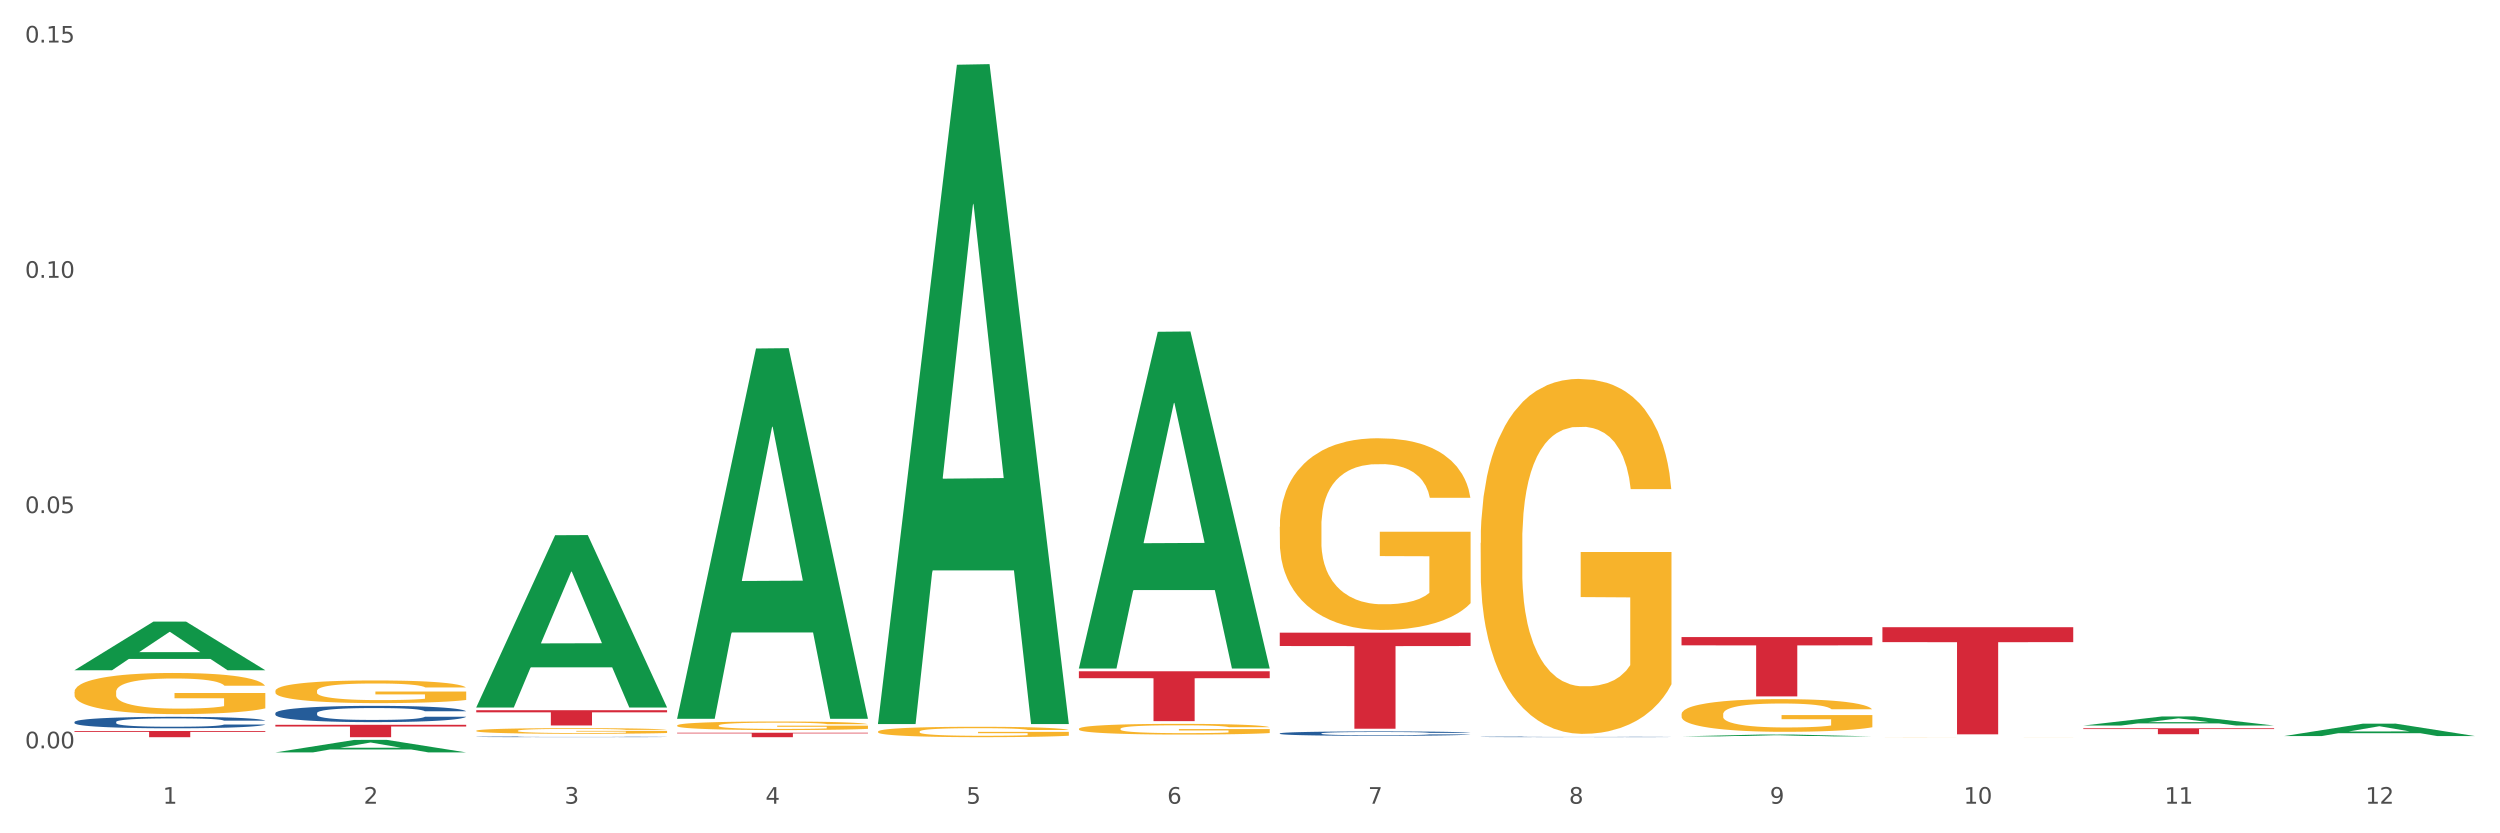 <?xml version="1.0" encoding="utf-8" standalone="no"?>
<!DOCTYPE svg PUBLIC "-//W3C//DTD SVG 1.1//EN"
  "http://www.w3.org/Graphics/SVG/1.1/DTD/svg11.dtd">
<svg xmlns:xlink="http://www.w3.org/1999/xlink" width="1080pt" height="360pt" viewBox="0 0 1080 360" xmlns="http://www.w3.org/2000/svg" version="1.1">
 <rect x="0" y="0" width="1080" height="360" fill="#333333" stroke="none"/>
 <defs>
  <style type="text/css">*{stroke-linejoin: round; stroke-linecap: butt}</style>
 </defs>
 <g id="figure_1">
  <g id="patch_1">
   <path d="M 0 360 
L 1080 360 
L 1080 0 
L 0 0 
z
" style="fill: #ffffff; stroke: #ffffff; stroke-linejoin: miter"/>
  </g>
  <g id="axes_1">
   <g id="matplotlib.axis_1">
    <g id="xtick_1">
     <g id="text_1">
      <!-- 1 -->
      <g style="fill: #4d4d4d" transform="translate(70.342 347.204) scale(0.096 -0.096)">
       <defs>
        <path id="DejaVuSans-31" d="M 794 531 
L 1825 531 
L 1825 4091 
L 703 3866 
L 703 4441 
L 1819 4666 
L 2450 4666 
L 2450 531 
L 3481 531 
L 3481 0 
L 794 0 
L 794 531 
z
" transform="scale(0.016)"/>
       </defs>
       <use xlink:href="#DejaVuSans-31"/>
      </g>
     </g>
    </g>
    <g id="xtick_2">
     <g id="text_2">
      <!-- 2 -->
      <g style="fill: #4d4d4d" transform="translate(157.122 347.204) scale(0.096 -0.096)">
       <defs>
        <path id="DejaVuSans-32" d="M 1228 531 
L 3431 531 
L 3431 0 
L 469 0 
L 469 531 
Q 828 903 1448 1529 
Q 2069 2156 2228 2338 
Q 2531 2678 2651 2914 
Q 2772 3150 2772 3378 
Q 2772 3750 2511 3984 
Q 2250 4219 1831 4219 
Q 1534 4219 1204 4116 
Q 875 4013 500 3803 
L 500 4441 
Q 881 4594 1212 4672 
Q 1544 4750 1819 4750 
Q 2544 4750 2975 4387 
Q 3406 4025 3406 3419 
Q 3406 3131 3298 2873 
Q 3191 2616 2906 2266 
Q 2828 2175 2409 1742 
Q 1991 1309 1228 531 
z
" transform="scale(0.016)"/>
       </defs>
       <use xlink:href="#DejaVuSans-32"/>
      </g>
     </g>
    </g>
    <g id="xtick_3">
     <g id="text_3">
      <!-- 3 -->
      <g style="fill: #4d4d4d" transform="translate(243.902 347.204) scale(0.096 -0.096)">
       <defs>
        <path id="DejaVuSans-33" d="M 2597 2516 
Q 3050 2419 3304 2112 
Q 3559 1806 3559 1356 
Q 3559 666 3084 287 
Q 2609 -91 1734 -91 
Q 1441 -91 1130 -33 
Q 819 25 488 141 
L 488 750 
Q 750 597 1062 519 
Q 1375 441 1716 441 
Q 2309 441 2620 675 
Q 2931 909 2931 1356 
Q 2931 1769 2642 2001 
Q 2353 2234 1838 2234 
L 1294 2234 
L 1294 2753 
L 1863 2753 
Q 2328 2753 2575 2939 
Q 2822 3125 2822 3475 
Q 2822 3834 2567 4026 
Q 2313 4219 1838 4219 
Q 1578 4219 1281 4162 
Q 984 4106 628 3988 
L 628 4550 
Q 988 4650 1302 4700 
Q 1616 4750 1894 4750 
Q 2613 4750 3031 4423 
Q 3450 4097 3450 3541 
Q 3450 3153 3228 2886 
Q 3006 2619 2597 2516 
z
" transform="scale(0.016)"/>
       </defs>
       <use xlink:href="#DejaVuSans-33"/>
      </g>
     </g>
    </g>
    <g id="xtick_4">
     <g id="text_4">
      <!-- 4 -->
      <g style="fill: #4d4d4d" transform="translate(330.683 347.204) scale(0.096 -0.096)">
       <defs>
        <path id="DejaVuSans-34" d="M 2419 4116 
L 825 1625 
L 2419 1625 
L 2419 4116 
z
M 2253 4666 
L 3047 4666 
L 3047 1625 
L 3713 1625 
L 3713 1100 
L 3047 1100 
L 3047 0 
L 2419 0 
L 2419 1100 
L 313 1100 
L 313 1709 
L 2253 4666 
z
" transform="scale(0.016)"/>
       </defs>
       <use xlink:href="#DejaVuSans-34"/>
      </g>
     </g>
    </g>
    <g id="xtick_5">
     <g id="text_5">
      <!-- 5 -->
      <g style="fill: #4d4d4d" transform="translate(417.463 347.204) scale(0.096 -0.096)">
       <defs>
        <path id="DejaVuSans-35" d="M 691 4666 
L 3169 4666 
L 3169 4134 
L 1269 4134 
L 1269 2991 
Q 1406 3038 1543 3061 
Q 1681 3084 1819 3084 
Q 2600 3084 3056 2656 
Q 3513 2228 3513 1497 
Q 3513 744 3044 326 
Q 2575 -91 1722 -91 
Q 1428 -91 1123 -41 
Q 819 9 494 109 
L 494 744 
Q 775 591 1075 516 
Q 1375 441 1709 441 
Q 2250 441 2565 725 
Q 2881 1009 2881 1497 
Q 2881 1984 2565 2268 
Q 2250 2553 1709 2553 
Q 1456 2553 1204 2497 
Q 953 2441 691 2322 
L 691 4666 
z
" transform="scale(0.016)"/>
       </defs>
       <use xlink:href="#DejaVuSans-35"/>
      </g>
     </g>
    </g>
    <g id="xtick_6">
     <g id="text_6">
      <!-- 6 -->
      <g style="fill: #4d4d4d" transform="translate(504.243 347.204) scale(0.096 -0.096)">
       <defs>
        <path id="DejaVuSans-36" d="M 2113 2584 
Q 1688 2584 1439 2293 
Q 1191 2003 1191 1497 
Q 1191 994 1439 701 
Q 1688 409 2113 409 
Q 2538 409 2786 701 
Q 3034 994 3034 1497 
Q 3034 2003 2786 2293 
Q 2538 2584 2113 2584 
z
M 3366 4563 
L 3366 3988 
Q 3128 4100 2886 4159 
Q 2644 4219 2406 4219 
Q 1781 4219 1451 3797 
Q 1122 3375 1075 2522 
Q 1259 2794 1537 2939 
Q 1816 3084 2150 3084 
Q 2853 3084 3261 2657 
Q 3669 2231 3669 1497 
Q 3669 778 3244 343 
Q 2819 -91 2113 -91 
Q 1303 -91 875 529 
Q 447 1150 447 2328 
Q 447 3434 972 4092 
Q 1497 4750 2381 4750 
Q 2619 4750 2861 4703 
Q 3103 4656 3366 4563 
z
" transform="scale(0.016)"/>
       </defs>
       <use xlink:href="#DejaVuSans-36"/>
      </g>
     </g>
    </g>
    <g id="xtick_7">
     <g id="text_7">
      <!-- 7 -->
      <g style="fill: #4d4d4d" transform="translate(591.024 347.204) scale(0.096 -0.096)">
       <defs>
        <path id="DejaVuSans-37" d="M 525 4666 
L 3525 4666 
L 3525 4397 
L 1831 0 
L 1172 0 
L 2766 4134 
L 525 4134 
L 525 4666 
z
" transform="scale(0.016)"/>
       </defs>
       <use xlink:href="#DejaVuSans-37"/>
      </g>
     </g>
    </g>
    <g id="xtick_8">
     <g id="text_8">
      <!-- 8 -->
      <g style="fill: #4d4d4d" transform="translate(677.804 347.204) scale(0.096 -0.096)">
       <defs>
        <path id="DejaVuSans-38" d="M 2034 2216 
Q 1584 2216 1326 1975 
Q 1069 1734 1069 1313 
Q 1069 891 1326 650 
Q 1584 409 2034 409 
Q 2484 409 2743 651 
Q 3003 894 3003 1313 
Q 3003 1734 2745 1975 
Q 2488 2216 2034 2216 
z
M 1403 2484 
Q 997 2584 770 2862 
Q 544 3141 544 3541 
Q 544 4100 942 4425 
Q 1341 4750 2034 4750 
Q 2731 4750 3128 4425 
Q 3525 4100 3525 3541 
Q 3525 3141 3298 2862 
Q 3072 2584 2669 2484 
Q 3125 2378 3379 2068 
Q 3634 1759 3634 1313 
Q 3634 634 3220 271 
Q 2806 -91 2034 -91 
Q 1263 -91 848 271 
Q 434 634 434 1313 
Q 434 1759 690 2068 
Q 947 2378 1403 2484 
z
M 1172 3481 
Q 1172 3119 1398 2916 
Q 1625 2713 2034 2713 
Q 2441 2713 2670 2916 
Q 2900 3119 2900 3481 
Q 2900 3844 2670 4047 
Q 2441 4250 2034 4250 
Q 1625 4250 1398 4047 
Q 1172 3844 1172 3481 
z
" transform="scale(0.016)"/>
       </defs>
       <use xlink:href="#DejaVuSans-38"/>
      </g>
     </g>
    </g>
    <g id="xtick_9">
     <g id="text_9">
      <!-- 9 -->
      <g style="fill: #4d4d4d" transform="translate(764.584 347.204) scale(0.096 -0.096)">
       <defs>
        <path id="DejaVuSans-39" d="M 703 97 
L 703 672 
Q 941 559 1184 500 
Q 1428 441 1663 441 
Q 2288 441 2617 861 
Q 2947 1281 2994 2138 
Q 2813 1869 2534 1725 
Q 2256 1581 1919 1581 
Q 1219 1581 811 2004 
Q 403 2428 403 3163 
Q 403 3881 828 4315 
Q 1253 4750 1959 4750 
Q 2769 4750 3195 4129 
Q 3622 3509 3622 2328 
Q 3622 1225 3098 567 
Q 2575 -91 1691 -91 
Q 1453 -91 1209 -44 
Q 966 3 703 97 
z
M 1959 2075 
Q 2384 2075 2632 2365 
Q 2881 2656 2881 3163 
Q 2881 3666 2632 3958 
Q 2384 4250 1959 4250 
Q 1534 4250 1286 3958 
Q 1038 3666 1038 3163 
Q 1038 2656 1286 2365 
Q 1534 2075 1959 2075 
z
" transform="scale(0.016)"/>
       </defs>
       <use xlink:href="#DejaVuSans-39"/>
      </g>
     </g>
    </g>
    <g id="xtick_10">
     <g id="text_10">
      <!-- 10 -->
      <g style="fill: #4d4d4d" transform="translate(848.311 347.204) scale(0.096 -0.096)">
       <defs>
        <path id="DejaVuSans-30" d="M 2034 4250 
Q 1547 4250 1301 3770 
Q 1056 3291 1056 2328 
Q 1056 1369 1301 889 
Q 1547 409 2034 409 
Q 2525 409 2770 889 
Q 3016 1369 3016 2328 
Q 3016 3291 2770 3770 
Q 2525 4250 2034 4250 
z
M 2034 4750 
Q 2819 4750 3233 4129 
Q 3647 3509 3647 2328 
Q 3647 1150 3233 529 
Q 2819 -91 2034 -91 
Q 1250 -91 836 529 
Q 422 1150 422 2328 
Q 422 3509 836 4129 
Q 1250 4750 2034 4750 
z
" transform="scale(0.016)"/>
       </defs>
       <use xlink:href="#DejaVuSans-31"/>
       <use xlink:href="#DejaVuSans-30" transform="translate(63.623 0)"/>
      </g>
     </g>
    </g>
    <g id="xtick_11">
     <g id="text_11">
      <!-- 11 -->
      <g style="fill: #4d4d4d" transform="translate(935.091 347.204) scale(0.096 -0.096)">
       <use xlink:href="#DejaVuSans-31"/>
       <use xlink:href="#DejaVuSans-31" transform="translate(63.623 0)"/>
      </g>
     </g>
    </g>
    <g id="xtick_12">
     <g id="text_12">
      <!-- 12 -->
      <g style="fill: #4d4d4d" transform="translate(1021.871 347.204) scale(0.096 -0.096)">
       <use xlink:href="#DejaVuSans-31"/>
       <use xlink:href="#DejaVuSans-32" transform="translate(63.623 0)"/>
      </g>
     </g>
    </g>
    <g id="xtick_13"/>
    <g id="xtick_14"/>
    <g id="xtick_15"/>
    <g id="xtick_16"/>
    <g id="xtick_17"/>
    <g id="xtick_18"/>
    <g id="xtick_19"/>
    <g id="xtick_20"/>
    <g id="xtick_21"/>
    <g id="xtick_22"/>
    <g id="xtick_23"/>
   </g>
   <g id="matplotlib.axis_2">
    <g id="ytick_1">
     <g id="text_13">
      <!-- 0.00 -->
      <g style="fill: #4d4d4d" transform="translate(10.8 323.28) scale(0.096 -0.096)">
       <defs>
        <path id="DejaVuSans-2e" d="M 684 794 
L 1344 794 
L 1344 0 
L 684 0 
L 684 794 
z
" transform="scale(0.016)"/>
       </defs>
       <use xlink:href="#DejaVuSans-30"/>
       <use xlink:href="#DejaVuSans-2e" transform="translate(63.623 0)"/>
       <use xlink:href="#DejaVuSans-30" transform="translate(95.41 0)"/>
       <use xlink:href="#DejaVuSans-30" transform="translate(159.033 0)"/>
      </g>
     </g>
    </g>
    <g id="ytick_2">
     <g id="text_14">
      <!-- 0.05 -->
      <g style="fill: #4d4d4d" transform="translate(10.8 221.648) scale(0.096 -0.096)">
       <use xlink:href="#DejaVuSans-30"/>
       <use xlink:href="#DejaVuSans-2e" transform="translate(63.623 0)"/>
       <use xlink:href="#DejaVuSans-30" transform="translate(95.41 0)"/>
       <use xlink:href="#DejaVuSans-35" transform="translate(159.033 0)"/>
      </g>
     </g>
    </g>
    <g id="ytick_3">
     <g id="text_15">
      <!-- 0.10 -->
      <g style="fill: #4d4d4d" transform="translate(10.8 120.017) scale(0.096 -0.096)">
       <use xlink:href="#DejaVuSans-30"/>
       <use xlink:href="#DejaVuSans-2e" transform="translate(63.623 0)"/>
       <use xlink:href="#DejaVuSans-31" transform="translate(95.41 0)"/>
       <use xlink:href="#DejaVuSans-30" transform="translate(159.033 0)"/>
      </g>
     </g>
    </g>
    <g id="ytick_4">
     <g id="text_16">
      <!-- 0.15 -->
      <g style="fill: #4d4d4d" transform="translate(10.8 18.385) scale(0.096 -0.096)">
       <use xlink:href="#DejaVuSans-30"/>
       <use xlink:href="#DejaVuSans-2e" transform="translate(63.623 0)"/>
       <use xlink:href="#DejaVuSans-31" transform="translate(95.41 0)"/>
       <use xlink:href="#DejaVuSans-35" transform="translate(159.033 0)"/>
      </g>
     </g>
    </g>
    <g id="ytick_5"/>
    <g id="ytick_6"/>
    <g id="ytick_7"/>
   </g>
   <g id="PolyCollection_1">
    <path d="M 32.175 289.513 
L 32.26 289.493 
L 66.256 268.543 
L 80.365 268.523 
L 114.616 289.552 
L 98.298 289.552 
L 90.904 284.655 
L 55.803 284.655 
L 55.548 284.734 
L 48.408 289.552 
L 32.175 289.552 
L 32.175 289.513 
L 60.222 281.733 
L 86.484 281.713 
L 73.481 273.005 
L 73.311 272.966 
L 73.141 273.025 
L 60.137 281.713 
L 60.222 281.733 
L 32.175 289.513 
z
" clip-path="url(#pff2322cb30)" style="fill: #109648"/>
    <path d="M 118.955 325.032 
L 119.04 325.027 
L 153.037 319.637 
L 167.145 319.632 
L 201.397 325.042 
L 185.078 325.042 
L 177.684 323.782 
L 142.583 323.782 
L 142.328 323.803 
L 135.189 325.042 
L 118.955 325.042 
L 118.955 325.032 
L 147.002 323.03 
L 173.265 323.025 
L 160.261 320.785 
L 160.091 320.775 
L 159.921 320.79 
L 146.917 323.025 
L 147.002 323.03 
L 118.955 325.032 
z
" clip-path="url(#pff2322cb30)" style="fill: #109648"/>
    <path d="M 205.736 305.506 
L 205.821 305.436 
L 239.817 231.216 
L 253.926 231.146 
L 288.177 305.646 
L 271.859 305.646 
L 264.464 288.297 
L 229.363 288.297 
L 229.108 288.577 
L 221.969 305.646 
L 205.736 305.646 
L 205.736 305.506 
L 233.783 277.944 
L 260.045 277.874 
L 247.041 247.025 
L 246.871 246.885 
L 246.701 247.095 
L 233.698 277.874 
L 233.783 277.944 
L 205.736 305.506 
z
" clip-path="url(#pff2322cb30)" style="fill: #109648"/>
    <path d="M 292.516 310.226 
L 292.601 310.076 
L 326.597 150.548 
L 340.706 150.398 
L 374.957 310.527 
L 358.639 310.527 
L 351.245 273.239 
L 316.144 273.239 
L 315.889 273.84 
L 308.749 310.527 
L 292.516 310.527 
L 292.516 310.226 
L 320.563 250.986 
L 346.825 250.836 
L 333.822 184.528 
L 333.652 184.228 
L 333.482 184.679 
L 320.478 250.836 
L 320.563 250.986 
L 292.516 310.226 
z
" clip-path="url(#pff2322cb30)" style="fill: #109648"/>
    <path d="M 379.296 312.261 
L 379.381 311.993 
L 413.378 27.967 
L 427.486 27.7 
L 461.738 312.796 
L 445.419 312.796 
L 438.025 246.407 
L 402.924 246.407 
L 402.669 247.478 
L 395.53 312.796 
L 379.296 312.796 
L 379.296 312.261 
L 407.343 206.788 
L 433.606 206.521 
L 420.602 88.467 
L 420.432 87.931 
L 420.262 88.734 
L 407.258 206.521 
L 407.343 206.788 
L 379.296 312.261 
z
" clip-path="url(#pff2322cb30)" style="fill: #109648"/>
    <path d="M 466.077 288.541 
L 466.162 288.404 
L 500.158 143.327 
L 514.267 143.19 
L 548.518 288.814 
L 532.2 288.814 
L 524.805 254.903 
L 489.704 254.903 
L 489.449 255.45 
L 482.31 288.814 
L 466.077 288.814 
L 466.077 288.541 
L 494.124 234.666 
L 520.386 234.53 
L 507.382 174.229 
L 507.212 173.955 
L 507.042 174.366 
L 494.039 234.53 
L 494.124 234.666 
L 466.077 288.541 
z
" clip-path="url(#pff2322cb30)" style="fill: #109648"/>
    <path d="M 726.418 318.129 
L 726.503 318.128 
L 760.499 317.318 
L 774.608 317.317 
L 808.859 318.13 
L 792.541 318.13 
L 785.146 317.941 
L 750.045 317.941 
L 749.79 317.944 
L 742.651 318.13 
L 726.418 318.13 
L 726.418 318.129 
L 754.465 317.828 
L 780.727 317.827 
L 767.723 317.491 
L 767.553 317.489 
L 767.383 317.491 
L 754.38 317.827 
L 754.465 317.828 
L 726.418 318.129 
z
" clip-path="url(#pff2322cb30)" style="fill: #109648"/>
    <path d="M 899.978 313.431 
L 900.063 313.428 
L 934.06 309.502 
L 948.168 309.498 
L 982.42 313.439 
L 966.101 313.439 
L 958.707 312.521 
L 923.606 312.521 
L 923.351 312.536 
L 916.212 313.439 
L 899.978 313.439 
L 899.978 313.431 
L 928.025 311.973 
L 954.288 311.97 
L 941.284 310.338 
L 941.114 310.33 
L 940.944 310.342 
L 927.94 311.97 
L 928.025 311.973 
L 899.978 313.431 
z
" clip-path="url(#pff2322cb30)" style="fill: #109648"/>
    <path d="M 986.759 317.97 
L 986.844 317.965 
L 1020.84 312.614 
L 1034.949 312.609 
L 1069.2 317.98 
L 1052.882 317.98 
L 1045.487 316.729 
L 1010.386 316.729 
L 1010.131 316.749 
L 1002.992 317.98 
L 986.759 317.98 
L 986.759 317.97 
L 1014.806 315.983 
L 1041.068 315.978 
L 1028.064 313.754 
L 1027.894 313.743 
L 1027.724 313.759 
L 1014.721 315.978 
L 1014.806 315.983 
L 986.759 317.97 
z
" clip-path="url(#pff2322cb30)" style="fill: #109648"/>
    <path d="M 552.857 227.595 
L 552.954 227.519 
L 552.954 224.796 
L 553.149 222.451 
L 554.122 216.778 
L 555.582 212.089 
L 556.653 209.593 
L 557.724 207.55 
L 558.989 205.508 
L 560.546 203.39 
L 563.369 200.289 
L 565.121 198.7 
L 567.262 197.036 
L 571.156 194.616 
L 573.978 193.254 
L 576.898 192.12 
L 581.668 190.758 
L 584.782 190.153 
L 588.092 189.699 
L 592.082 189.397 
L 595.1 189.321 
L 601.718 189.548 
L 607.364 190.229 
L 610.089 190.758 
L 613.593 191.666 
L 615.442 192.271 
L 618.46 193.481 
L 621.574 195.07 
L 623.716 196.431 
L 626.928 199.003 
L 629.361 201.575 
L 631.6 204.752 
L 632.768 206.945 
L 633.644 208.987 
L 634.422 211.332 
L 635.201 215.039 
L 617.681 215.039 
L 617 212.391 
L 615.929 209.895 
L 614.372 207.475 
L 613.009 205.962 
L 610.673 204.071 
L 608.532 202.861 
L 606.293 201.953 
L 603.568 201.197 
L 601.426 200.818 
L 598.409 200.516 
L 592.472 200.591 
L 588.481 201.197 
L 585.756 201.953 
L 584.004 202.634 
L 582.446 203.39 
L 580.694 204.449 
L 578.65 206.038 
L 577.19 207.475 
L 575.73 209.29 
L 574.562 211.105 
L 573.492 213.223 
L 572.616 215.493 
L 571.934 217.837 
L 571.35 220.712 
L 570.864 225.477 
L 570.864 235.84 
L 571.058 238.184 
L 571.545 241.286 
L 572.129 243.631 
L 573.102 246.429 
L 573.978 248.32 
L 575.633 251.043 
L 577.482 253.312 
L 578.942 254.75 
L 580.402 255.96 
L 582.933 257.624 
L 585.756 258.985 
L 588.189 259.817 
L 591.498 260.574 
L 593.737 260.876 
L 595.684 261.028 
L 600.453 261.028 
L 603.86 260.801 
L 607.656 260.271 
L 610.576 259.591 
L 613.009 258.759 
L 615.734 257.397 
L 617.486 256.111 
L 617.486 240.302 
L 596.073 240.227 
L 596.073 229.713 
L 635.298 229.713 
L 635.298 260.574 
L 633.644 262.162 
L 631.794 263.599 
L 629.848 264.885 
L 626.928 266.474 
L 623.424 267.987 
L 620.309 269.046 
L 617 269.953 
L 613.106 270.785 
L 608.045 271.542 
L 604.93 271.844 
L 601.037 272.071 
L 596.462 272.147 
L 592.472 271.995 
L 588.578 271.617 
L 584.49 270.937 
L 580.5 269.953 
L 577.482 268.97 
L 574.465 267.76 
L 571.253 266.171 
L 568.722 264.658 
L 566.776 263.297 
L 564.634 261.557 
L 562.298 259.288 
L 560.546 257.246 
L 558.989 255.128 
L 557.334 252.405 
L 556.166 250.06 
L 554.998 247.11 
L 554.317 244.916 
L 553.538 241.513 
L 552.954 236.747 
L 552.857 227.595 
z
" clip-path="url(#pff2322cb30)" style="fill: #f7b32b"/>
    <path d="M 639.637 234.546 
L 639.735 234.406 
L 639.735 229.364 
L 639.929 225.023 
L 640.903 214.519 
L 642.363 205.836 
L 643.433 201.214 
L 644.504 197.433 
L 645.769 193.651 
L 647.327 189.73 
L 650.149 183.988 
L 651.901 181.047 
L 654.043 177.966 
L 657.936 173.484 
L 660.759 170.963 
L 663.679 168.863 
L 668.448 166.342 
L 671.563 165.221 
L 674.872 164.381 
L 678.863 163.821 
L 681.88 163.681 
L 688.499 164.101 
L 694.144 165.361 
L 696.869 166.342 
L 700.373 168.022 
L 702.223 169.143 
L 705.24 171.383 
L 708.355 174.325 
L 710.496 176.845 
L 713.708 181.607 
L 716.141 186.369 
L 718.38 192.251 
L 719.548 196.312 
L 720.424 200.094 
L 721.203 204.435 
L 721.981 211.298 
L 704.461 211.298 
L 703.78 206.396 
L 702.709 201.774 
L 701.152 197.293 
L 699.789 194.492 
L 697.453 190.99 
L 695.312 188.75 
L 693.073 187.069 
L 690.348 185.669 
L 688.207 184.968 
L 685.189 184.408 
L 679.252 184.548 
L 675.261 185.669 
L 672.536 187.069 
L 670.784 188.33 
L 669.227 189.73 
L 667.475 191.691 
L 665.431 194.632 
L 663.971 197.293 
L 662.511 200.654 
L 661.343 204.015 
L 660.272 207.937 
L 659.396 212.138 
L 658.715 216.48 
L 658.131 221.801 
L 657.644 230.625 
L 657.644 249.812 
L 657.839 254.153 
L 658.325 259.895 
L 658.909 264.237 
L 659.883 269.419 
L 660.759 272.92 
L 662.413 277.962 
L 664.263 282.163 
L 665.723 284.824 
L 667.183 287.065 
L 669.713 290.146 
L 672.536 292.667 
L 674.969 294.207 
L 678.279 295.608 
L 680.517 296.168 
L 682.464 296.448 
L 687.233 296.448 
L 690.64 296.028 
L 694.436 295.048 
L 697.356 293.787 
L 699.789 292.247 
L 702.515 289.726 
L 704.267 287.345 
L 704.267 258.074 
L 682.853 257.934 
L 682.853 238.467 
L 722.079 238.467 
L 722.079 295.608 
L 720.424 298.549 
L 718.575 301.21 
L 716.628 303.591 
L 713.708 306.532 
L 710.204 309.333 
L 707.089 311.294 
L 703.78 312.974 
L 699.887 314.515 
L 694.825 315.915 
L 691.711 316.475 
L 687.817 316.896 
L 683.243 317.036 
L 679.252 316.755 
L 675.359 316.055 
L 671.271 314.795 
L 667.28 312.974 
L 664.263 311.153 
L 661.245 308.913 
L 658.033 305.972 
L 655.503 303.171 
L 653.556 300.65 
L 651.415 297.429 
L 649.079 293.227 
L 647.327 289.446 
L 645.769 285.524 
L 644.115 280.482 
L 642.947 276.141 
L 641.779 270.679 
L 641.097 266.618 
L 640.319 260.315 
L 639.735 251.492 
L 639.637 234.546 
z
" clip-path="url(#pff2322cb30)" style="fill: #f7b32b"/>
    <path d="M 32.175 298.935 
L 32.272 298.919 
L 32.272 298.335 
L 32.467 297.831 
L 33.44 296.614 
L 34.9 295.607 
L 35.971 295.071 
L 37.042 294.633 
L 38.307 294.195 
L 39.864 293.74 
L 42.687 293.074 
L 44.439 292.733 
L 46.58 292.376 
L 50.474 291.857 
L 53.296 291.564 
L 56.216 291.321 
L 60.986 291.029 
L 64.1 290.899 
L 67.41 290.801 
L 71.4 290.736 
L 74.418 290.72 
L 81.036 290.769 
L 86.682 290.915 
L 89.407 291.029 
L 92.911 291.223 
L 94.76 291.353 
L 97.778 291.613 
L 100.892 291.954 
L 103.034 292.246 
L 106.246 292.798 
L 108.679 293.35 
L 110.918 294.032 
L 112.086 294.503 
L 112.962 294.941 
L 113.74 295.445 
L 114.519 296.24 
L 96.999 296.24 
L 96.318 295.672 
L 95.247 295.136 
L 93.69 294.617 
L 92.327 294.292 
L 89.991 293.886 
L 87.85 293.626 
L 85.611 293.432 
L 82.886 293.269 
L 80.744 293.188 
L 77.727 293.123 
L 71.79 293.139 
L 67.799 293.269 
L 65.074 293.432 
L 63.322 293.578 
L 61.764 293.74 
L 60.012 293.967 
L 57.968 294.308 
L 56.508 294.617 
L 55.048 295.006 
L 53.88 295.396 
L 52.81 295.851 
L 51.934 296.338 
L 51.252 296.841 
L 50.668 297.458 
L 50.182 298.481 
L 50.182 300.705 
L 50.376 301.208 
L 50.863 301.874 
L 51.447 302.377 
L 52.42 302.978 
L 53.296 303.384 
L 54.951 303.969 
L 56.8 304.456 
L 58.26 304.764 
L 59.72 305.024 
L 62.251 305.381 
L 65.074 305.673 
L 67.507 305.852 
L 70.816 306.014 
L 73.055 306.079 
L 75.002 306.112 
L 79.771 306.112 
L 83.178 306.063 
L 86.974 305.949 
L 89.894 305.803 
L 92.327 305.625 
L 95.052 305.332 
L 96.804 305.056 
L 96.804 301.663 
L 75.391 301.647 
L 75.391 299.39 
L 114.616 299.39 
L 114.616 306.014 
L 112.962 306.355 
L 111.112 306.664 
L 109.166 306.94 
L 106.246 307.281 
L 102.742 307.605 
L 99.627 307.833 
L 96.318 308.027 
L 92.424 308.206 
L 87.363 308.368 
L 84.248 308.433 
L 80.355 308.482 
L 75.78 308.498 
L 71.79 308.466 
L 67.896 308.385 
L 63.808 308.239 
L 59.818 308.027 
L 56.8 307.816 
L 53.783 307.557 
L 50.571 307.216 
L 48.04 306.891 
L 46.094 306.599 
L 43.952 306.225 
L 41.616 305.738 
L 39.864 305.3 
L 38.307 304.845 
L 36.652 304.261 
L 35.484 303.757 
L 34.316 303.124 
L 33.635 302.653 
L 32.856 301.923 
L 32.272 300.9 
L 32.175 298.935 
z
" clip-path="url(#pff2322cb30)" style="fill: #f7b32b"/>
    <path d="M 379.296 316.044 
L 379.394 316.04 
L 379.394 315.892 
L 379.588 315.764 
L 380.562 315.456 
L 382.022 315.201 
L 383.092 315.065 
L 384.163 314.954 
L 385.428 314.843 
L 386.986 314.728 
L 389.808 314.56 
L 391.56 314.473 
L 393.702 314.383 
L 397.595 314.252 
L 400.418 314.178 
L 403.338 314.116 
L 408.107 314.042 
L 411.222 314.009 
L 414.531 313.984 
L 418.522 313.968 
L 421.539 313.964 
L 428.158 313.976 
L 433.803 314.013 
L 436.528 314.042 
L 440.032 314.091 
L 441.882 314.124 
L 444.899 314.19 
L 448.014 314.276 
L 450.155 314.35 
L 453.367 314.49 
L 455.8 314.63 
L 458.039 314.802 
L 459.207 314.922 
L 460.083 315.033 
L 460.862 315.16 
L 461.64 315.361 
L 444.12 315.361 
L 443.439 315.217 
L 442.368 315.082 
L 440.811 314.95 
L 439.448 314.868 
L 437.112 314.765 
L 434.971 314.7 
L 432.732 314.65 
L 430.007 314.609 
L 427.866 314.589 
L 424.848 314.572 
L 418.911 314.576 
L 414.92 314.609 
L 412.195 314.65 
L 410.443 314.687 
L 408.886 314.728 
L 407.134 314.786 
L 405.09 314.872 
L 403.63 314.95 
L 402.17 315.049 
L 401.002 315.148 
L 399.931 315.263 
L 399.055 315.386 
L 398.374 315.513 
L 397.79 315.67 
L 397.303 315.929 
L 397.303 316.492 
L 397.498 316.619 
L 397.984 316.788 
L 398.568 316.915 
L 399.542 317.067 
L 400.418 317.17 
L 402.072 317.318 
L 403.922 317.441 
L 405.382 317.519 
L 406.842 317.585 
L 409.372 317.675 
L 412.195 317.749 
L 414.628 317.795 
L 417.938 317.836 
L 420.176 317.852 
L 422.123 317.86 
L 426.892 317.86 
L 430.299 317.848 
L 434.095 317.819 
L 437.015 317.782 
L 439.448 317.737 
L 442.174 317.663 
L 443.926 317.593 
L 443.926 316.734 
L 422.512 316.73 
L 422.512 316.159 
L 461.738 316.159 
L 461.738 317.836 
L 460.083 317.922 
L 458.234 318 
L 456.287 318.07 
L 453.367 318.156 
L 449.863 318.239 
L 446.748 318.296 
L 443.439 318.345 
L 439.546 318.391 
L 434.484 318.432 
L 431.37 318.448 
L 427.476 318.461 
L 422.902 318.465 
L 418.911 318.456 
L 415.018 318.436 
L 410.93 318.399 
L 406.939 318.345 
L 403.922 318.292 
L 400.904 318.226 
L 397.692 318.14 
L 395.162 318.058 
L 393.215 317.984 
L 391.074 317.889 
L 388.738 317.766 
L 386.986 317.655 
L 385.428 317.54 
L 383.774 317.392 
L 382.606 317.264 
L 381.438 317.104 
L 380.756 316.985 
L 379.978 316.8 
L 379.394 316.541 
L 379.296 316.044 
z
" clip-path="url(#pff2322cb30)" style="fill: #f7b32b"/>
    <path d="M 292.516 313.401 
L 292.613 313.398 
L 292.613 313.276 
L 292.808 313.172 
L 293.781 312.919 
L 295.241 312.71 
L 296.312 312.598 
L 297.383 312.507 
L 298.648 312.416 
L 300.205 312.322 
L 303.028 312.184 
L 304.78 312.113 
L 306.921 312.039 
L 310.815 311.931 
L 313.637 311.87 
L 316.557 311.819 
L 321.327 311.759 
L 324.441 311.732 
L 327.751 311.712 
L 331.741 311.698 
L 334.759 311.695 
L 341.377 311.705 
L 347.023 311.735 
L 349.748 311.759 
L 353.252 311.799 
L 355.101 311.826 
L 358.119 311.88 
L 361.233 311.951 
L 363.375 312.012 
L 366.587 312.126 
L 369.02 312.241 
L 371.259 312.383 
L 372.427 312.48 
L 373.303 312.571 
L 374.081 312.676 
L 374.86 312.841 
L 357.34 312.841 
L 356.659 312.723 
L 355.588 312.612 
L 354.031 312.504 
L 352.668 312.437 
L 350.332 312.352 
L 348.191 312.298 
L 345.952 312.258 
L 343.227 312.224 
L 341.085 312.207 
L 338.068 312.194 
L 332.131 312.197 
L 328.14 312.224 
L 325.415 312.258 
L 323.663 312.288 
L 322.105 312.322 
L 320.353 312.369 
L 318.309 312.44 
L 316.849 312.504 
L 315.389 312.585 
L 314.221 312.666 
L 313.151 312.76 
L 312.275 312.861 
L 311.593 312.966 
L 311.009 313.094 
L 310.523 313.307 
L 310.523 313.769 
L 310.717 313.873 
L 311.204 314.011 
L 311.788 314.116 
L 312.761 314.241 
L 313.637 314.325 
L 315.292 314.446 
L 317.141 314.547 
L 318.601 314.612 
L 320.061 314.665 
L 322.592 314.74 
L 325.415 314.8 
L 327.848 314.837 
L 331.157 314.871 
L 333.396 314.885 
L 335.343 314.891 
L 340.112 314.891 
L 343.519 314.881 
L 347.315 314.858 
L 350.235 314.827 
L 352.668 314.79 
L 355.393 314.73 
L 357.145 314.672 
L 357.145 313.967 
L 335.732 313.964 
L 335.732 313.495 
L 374.957 313.495 
L 374.957 314.871 
L 373.303 314.942 
L 371.453 315.006 
L 369.507 315.063 
L 366.587 315.134 
L 363.083 315.202 
L 359.968 315.249 
L 356.659 315.289 
L 352.765 315.326 
L 347.704 315.36 
L 344.589 315.374 
L 340.696 315.384 
L 336.121 315.387 
L 332.131 315.38 
L 328.237 315.364 
L 324.149 315.333 
L 320.159 315.289 
L 317.141 315.245 
L 314.124 315.192 
L 310.912 315.121 
L 308.381 315.053 
L 306.435 314.993 
L 304.293 314.915 
L 301.957 314.814 
L 300.205 314.723 
L 298.648 314.628 
L 296.993 314.507 
L 295.825 314.402 
L 294.657 314.271 
L 293.976 314.173 
L 293.197 314.021 
L 292.613 313.809 
L 292.516 313.401 
z
" clip-path="url(#pff2322cb30)" style="fill: #f7b32b"/>
    <path d="M 205.736 315.685 
L 205.833 315.683 
L 205.833 315.603 
L 206.028 315.534 
L 207.001 315.366 
L 208.461 315.227 
L 209.532 315.154 
L 210.602 315.093 
L 211.868 315.033 
L 213.425 314.97 
L 216.248 314.879 
L 218 314.832 
L 220.141 314.783 
L 224.034 314.711 
L 226.857 314.671 
L 229.777 314.638 
L 234.546 314.597 
L 237.661 314.579 
L 240.97 314.566 
L 244.961 314.557 
L 247.978 314.555 
L 254.597 314.562 
L 260.242 314.582 
L 262.968 314.597 
L 266.472 314.624 
L 268.321 314.642 
L 271.338 314.678 
L 274.453 314.725 
L 276.594 314.765 
L 279.806 314.841 
L 282.24 314.917 
L 284.478 315.011 
L 285.646 315.075 
L 286.522 315.136 
L 287.301 315.205 
L 288.08 315.315 
L 270.56 315.315 
L 269.878 315.236 
L 268.808 315.163 
L 267.25 315.091 
L 265.888 315.046 
L 263.552 314.991 
L 261.41 314.955 
L 259.172 314.928 
L 256.446 314.906 
L 254.305 314.894 
L 251.288 314.886 
L 245.35 314.888 
L 241.36 314.906 
L 238.634 314.928 
L 236.882 314.948 
L 235.325 314.97 
L 233.573 315.002 
L 231.529 315.049 
L 230.069 315.091 
L 228.609 315.145 
L 227.441 315.198 
L 226.37 315.261 
L 225.494 315.328 
L 224.813 315.397 
L 224.229 315.482 
L 223.742 315.623 
L 223.742 315.929 
L 223.937 315.998 
L 224.424 316.09 
L 225.008 316.159 
L 225.981 316.242 
L 226.857 316.298 
L 228.512 316.378 
L 230.361 316.445 
L 231.821 316.488 
L 233.281 316.523 
L 235.812 316.572 
L 238.634 316.613 
L 241.068 316.637 
L 244.377 316.66 
L 246.616 316.669 
L 248.562 316.673 
L 253.332 316.673 
L 256.738 316.666 
L 260.534 316.651 
L 263.454 316.631 
L 265.888 316.606 
L 268.613 316.566 
L 270.365 316.528 
L 270.365 316.061 
L 248.952 316.059 
L 248.952 315.748 
L 288.177 315.748 
L 288.177 316.66 
L 286.522 316.707 
L 284.673 316.749 
L 282.726 316.787 
L 279.806 316.834 
L 276.302 316.879 
L 273.188 316.91 
L 269.878 316.937 
L 265.985 316.961 
L 260.924 316.984 
L 257.809 316.993 
L 253.916 316.999 
L 249.341 317.001 
L 245.35 316.997 
L 241.457 316.986 
L 237.369 316.966 
L 233.378 316.937 
L 230.361 316.908 
L 227.344 316.872 
L 224.132 316.825 
L 221.601 316.78 
L 219.654 316.74 
L 217.513 316.689 
L 215.177 316.622 
L 213.425 316.561 
L 211.868 316.499 
L 210.213 316.418 
L 209.045 316.349 
L 207.877 316.262 
L 207.196 316.197 
L 206.417 316.097 
L 205.833 315.956 
L 205.736 315.685 
z
" clip-path="url(#pff2322cb30)" style="fill: #f7b32b"/>
    <path d="M 118.955 298.48 
L 119.053 298.471 
L 119.053 298.149 
L 119.247 297.871 
L 120.221 297.2 
L 121.681 296.644 
L 122.751 296.349 
L 123.822 296.107 
L 125.087 295.866 
L 126.645 295.615 
L 129.467 295.248 
L 131.219 295.06 
L 133.361 294.863 
L 137.254 294.576 
L 140.077 294.415 
L 142.997 294.281 
L 147.766 294.12 
L 150.881 294.048 
L 154.19 293.994 
L 158.181 293.959 
L 161.198 293.95 
L 167.817 293.976 
L 173.462 294.057 
L 176.187 294.12 
L 179.691 294.227 
L 181.541 294.299 
L 184.558 294.442 
L 187.673 294.63 
L 189.814 294.791 
L 193.026 295.096 
L 195.459 295.4 
L 197.698 295.776 
L 198.866 296.036 
L 199.742 296.277 
L 200.521 296.555 
L 201.299 296.994 
L 183.779 296.994 
L 183.098 296.68 
L 182.027 296.385 
L 180.47 296.098 
L 179.107 295.919 
L 176.771 295.695 
L 174.63 295.552 
L 172.391 295.445 
L 169.666 295.355 
L 167.525 295.31 
L 164.507 295.275 
L 158.57 295.284 
L 154.579 295.355 
L 151.854 295.445 
L 150.102 295.525 
L 148.545 295.615 
L 146.793 295.74 
L 144.749 295.928 
L 143.289 296.098 
L 141.829 296.313 
L 140.661 296.528 
L 139.59 296.779 
L 138.714 297.047 
L 138.033 297.325 
L 137.449 297.665 
L 136.962 298.229 
L 136.962 299.456 
L 137.157 299.733 
L 137.643 300.1 
L 138.227 300.378 
L 139.201 300.709 
L 140.077 300.933 
L 141.731 301.255 
L 143.581 301.524 
L 145.041 301.694 
L 146.501 301.837 
L 149.031 302.034 
L 151.854 302.195 
L 154.287 302.294 
L 157.597 302.383 
L 159.835 302.419 
L 161.782 302.437 
L 166.551 302.437 
L 169.958 302.41 
L 173.754 302.347 
L 176.674 302.267 
L 179.107 302.168 
L 181.833 302.007 
L 183.585 301.855 
L 183.585 299.984 
L 162.171 299.975 
L 162.171 298.73 
L 201.397 298.73 
L 201.397 302.383 
L 199.742 302.571 
L 197.893 302.741 
L 195.946 302.894 
L 193.026 303.082 
L 189.522 303.261 
L 186.407 303.386 
L 183.098 303.493 
L 179.205 303.592 
L 174.143 303.681 
L 171.029 303.717 
L 167.135 303.744 
L 162.561 303.753 
L 158.57 303.735 
L 154.677 303.69 
L 150.589 303.61 
L 146.598 303.493 
L 143.581 303.377 
L 140.563 303.234 
L 137.351 303.046 
L 134.821 302.867 
L 132.874 302.706 
L 130.733 302.5 
L 128.397 302.231 
L 126.645 301.989 
L 125.087 301.739 
L 123.433 301.416 
L 122.265 301.139 
L 121.097 300.79 
L 120.415 300.53 
L 119.637 300.127 
L 119.053 299.563 
L 118.955 298.48 
z
" clip-path="url(#pff2322cb30)" style="fill: #f7b32b"/>
    <path d="M 466.077 314.843 
L 466.174 314.839 
L 466.174 314.687 
L 466.369 314.556 
L 467.342 314.239 
L 468.802 313.977 
L 469.873 313.837 
L 470.943 313.723 
L 472.209 313.609 
L 473.766 313.491 
L 476.589 313.317 
L 478.341 313.229 
L 480.482 313.136 
L 484.375 313 
L 487.198 312.924 
L 490.118 312.861 
L 494.887 312.785 
L 498.002 312.751 
L 501.311 312.726 
L 505.302 312.709 
L 508.319 312.704 
L 514.938 312.717 
L 520.583 312.755 
L 523.309 312.785 
L 526.813 312.835 
L 528.662 312.869 
L 531.679 312.937 
L 534.794 313.026 
L 536.935 313.102 
L 540.147 313.245 
L 542.581 313.389 
L 544.819 313.567 
L 545.987 313.689 
L 546.863 313.803 
L 547.642 313.934 
L 548.421 314.142 
L 530.901 314.142 
L 530.219 313.994 
L 529.149 313.854 
L 527.591 313.719 
L 526.229 313.634 
L 523.893 313.529 
L 521.751 313.461 
L 519.513 313.41 
L 516.787 313.368 
L 514.646 313.347 
L 511.629 313.33 
L 505.691 313.334 
L 501.701 313.368 
L 498.975 313.41 
L 497.223 313.448 
L 495.666 313.491 
L 493.914 313.55 
L 491.87 313.639 
L 490.41 313.719 
L 488.95 313.82 
L 487.782 313.922 
L 486.711 314.04 
L 485.835 314.167 
L 485.154 314.298 
L 484.57 314.459 
L 484.083 314.725 
L 484.083 315.304 
L 484.278 315.435 
L 484.765 315.608 
L 485.349 315.739 
L 486.322 315.896 
L 487.198 316.001 
L 488.853 316.154 
L 490.702 316.28 
L 492.162 316.361 
L 493.622 316.428 
L 496.153 316.521 
L 498.975 316.597 
L 501.409 316.644 
L 504.718 316.686 
L 506.957 316.703 
L 508.903 316.712 
L 513.673 316.712 
L 517.079 316.699 
L 520.875 316.669 
L 523.795 316.631 
L 526.229 316.585 
L 528.954 316.509 
L 530.706 316.437 
L 530.706 315.553 
L 509.293 315.549 
L 509.293 314.962 
L 548.518 314.962 
L 548.518 316.686 
L 546.863 316.775 
L 545.014 316.855 
L 543.067 316.927 
L 540.147 317.016 
L 536.643 317.1 
L 533.529 317.16 
L 530.219 317.21 
L 526.326 317.257 
L 521.265 317.299 
L 518.15 317.316 
L 514.257 317.329 
L 509.682 317.333 
L 505.691 317.325 
L 501.798 317.303 
L 497.71 317.265 
L 493.719 317.21 
L 490.702 317.155 
L 487.685 317.088 
L 484.473 316.999 
L 481.942 316.915 
L 479.995 316.838 
L 477.854 316.741 
L 475.518 316.614 
L 473.766 316.5 
L 472.209 316.382 
L 470.554 316.23 
L 469.386 316.099 
L 468.218 315.934 
L 467.537 315.811 
L 466.758 315.621 
L 466.174 315.355 
L 466.077 314.843 
z
" clip-path="url(#pff2322cb30)" style="fill: #f7b32b"/>
    <path d="M 726.418 308.549 
L 726.515 308.536 
L 726.515 308.072 
L 726.71 307.671 
L 727.683 306.704 
L 729.143 305.904 
L 730.214 305.478 
L 731.284 305.129 
L 732.55 304.781 
L 734.107 304.42 
L 736.93 303.891 
L 738.682 303.62 
L 740.823 303.336 
L 744.716 302.923 
L 747.539 302.69 
L 750.459 302.497 
L 755.228 302.265 
L 758.343 302.161 
L 761.652 302.084 
L 765.643 302.032 
L 768.66 302.019 
L 775.279 302.058 
L 780.924 302.174 
L 783.65 302.265 
L 787.154 302.419 
L 789.003 302.523 
L 792.02 302.729 
L 795.135 303 
L 797.276 303.232 
L 800.488 303.671 
L 802.922 304.11 
L 805.16 304.652 
L 806.328 305.026 
L 807.204 305.375 
L 807.983 305.775 
L 808.762 306.407 
L 791.242 306.407 
L 790.56 305.955 
L 789.49 305.529 
L 787.932 305.116 
L 786.57 304.858 
L 784.234 304.536 
L 782.092 304.329 
L 779.854 304.174 
L 777.128 304.045 
L 774.987 303.981 
L 771.97 303.929 
L 766.032 303.942 
L 762.042 304.045 
L 759.316 304.174 
L 757.564 304.291 
L 756.007 304.42 
L 754.255 304.6 
L 752.211 304.871 
L 750.751 305.116 
L 749.291 305.426 
L 748.123 305.736 
L 747.052 306.097 
L 746.176 306.484 
L 745.495 306.884 
L 744.911 307.375 
L 744.424 308.188 
L 744.424 309.956 
L 744.619 310.356 
L 745.106 310.885 
L 745.69 311.285 
L 746.663 311.762 
L 747.539 312.085 
L 749.194 312.549 
L 751.043 312.936 
L 752.503 313.182 
L 753.963 313.388 
L 756.494 313.672 
L 759.316 313.904 
L 761.75 314.046 
L 765.059 314.175 
L 767.298 314.227 
L 769.244 314.253 
L 774.014 314.253 
L 777.42 314.214 
L 781.216 314.124 
L 784.136 314.007 
L 786.57 313.866 
L 789.295 313.633 
L 791.047 313.414 
L 791.047 310.717 
L 769.634 310.704 
L 769.634 308.91 
L 808.859 308.91 
L 808.859 314.175 
L 807.204 314.446 
L 805.355 314.691 
L 803.408 314.911 
L 800.488 315.182 
L 796.984 315.44 
L 793.87 315.621 
L 790.56 315.775 
L 786.667 315.917 
L 781.606 316.046 
L 778.491 316.098 
L 774.598 316.137 
L 770.023 316.15 
L 766.032 316.124 
L 762.139 316.059 
L 758.051 315.943 
L 754.06 315.775 
L 751.043 315.608 
L 748.026 315.401 
L 744.814 315.13 
L 742.283 314.872 
L 740.336 314.64 
L 738.195 314.343 
L 735.859 313.956 
L 734.107 313.607 
L 732.55 313.246 
L 730.895 312.782 
L 729.727 312.382 
L 728.559 311.878 
L 727.878 311.504 
L 727.099 310.923 
L 726.515 310.11 
L 726.418 308.549 
z
" clip-path="url(#pff2322cb30)" style="fill: #f7b32b"/>
    <path d="M 813.198 318.434 
L 813.295 318.434 
L 813.295 318.432 
L 813.49 318.431 
L 814.463 318.427 
L 815.923 318.424 
L 816.994 318.422 
L 818.065 318.421 
L 819.33 318.419 
L 820.887 318.418 
L 823.71 318.416 
L 825.462 318.415 
L 827.603 318.413 
L 831.497 318.412 
L 834.319 318.411 
L 837.239 318.41 
L 842.009 318.409 
L 845.123 318.409 
L 848.433 318.408 
L 852.423 318.408 
L 855.441 318.408 
L 862.059 318.408 
L 867.705 318.409 
L 870.43 318.409 
L 873.934 318.41 
L 875.783 318.41 
L 878.801 318.411 
L 881.915 318.412 
L 884.057 318.413 
L 887.269 318.415 
L 889.702 318.417 
L 891.941 318.419 
L 893.109 318.42 
L 893.985 318.422 
L 894.763 318.423 
L 895.542 318.426 
L 878.022 318.426 
L 877.341 318.424 
L 876.27 318.422 
L 874.713 318.421 
L 873.35 318.42 
L 871.014 318.418 
L 868.873 318.417 
L 866.634 318.417 
L 863.909 318.416 
L 861.767 318.416 
L 858.75 318.416 
L 852.813 318.416 
L 848.822 318.416 
L 846.097 318.417 
L 844.345 318.417 
L 842.787 318.418 
L 841.035 318.419 
L 838.991 318.42 
L 837.531 318.421 
L 836.071 318.422 
L 834.903 318.423 
L 833.833 318.425 
L 832.957 318.426 
L 832.275 318.428 
L 831.691 318.43 
L 831.205 318.433 
L 831.205 318.44 
L 831.399 318.442 
L 831.886 318.444 
L 832.47 318.445 
L 833.443 318.447 
L 834.319 318.448 
L 835.974 318.45 
L 837.823 318.452 
L 839.283 318.453 
L 840.743 318.454 
L 843.274 318.455 
L 846.097 318.456 
L 848.53 318.456 
L 851.839 318.457 
L 854.078 318.457 
L 856.025 318.457 
L 860.794 318.457 
L 864.201 318.457 
L 867.997 318.457 
L 870.917 318.456 
L 873.35 318.456 
L 876.075 318.455 
L 877.827 318.454 
L 877.827 318.443 
L 856.414 318.443 
L 856.414 318.436 
L 895.639 318.436 
L 895.639 318.457 
L 893.985 318.458 
L 892.135 318.459 
L 890.189 318.46 
L 887.269 318.461 
L 883.765 318.462 
L 880.65 318.463 
L 877.341 318.463 
L 873.447 318.464 
L 868.386 318.464 
L 865.271 318.464 
L 861.378 318.465 
L 856.803 318.465 
L 852.813 318.465 
L 848.919 318.464 
L 844.831 318.464 
L 840.841 318.463 
L 837.823 318.463 
L 834.806 318.462 
L 831.594 318.461 
L 829.063 318.46 
L 827.117 318.459 
L 824.975 318.457 
L 822.639 318.456 
L 820.887 318.455 
L 819.33 318.453 
L 817.675 318.451 
L 816.507 318.45 
L 815.339 318.448 
L 814.658 318.446 
L 813.879 318.444 
L 813.295 318.441 
L 813.198 318.434 
z
" clip-path="url(#pff2322cb30)" style="fill: #f7b32b"/>
    <path d="M 205.736 318.302 
L 205.833 318.302 
L 205.833 318.294 
L 206.125 318.284 
L 207.197 318.265 
L 208.562 318.251 
L 210.9 318.234 
L 212.167 318.227 
L 213.824 318.219 
L 217.235 318.206 
L 221.133 318.196 
L 223.861 318.19 
L 225.907 318.186 
L 230.488 318.179 
L 233.119 318.176 
L 235.847 318.174 
L 238.186 318.172 
L 242.084 318.17 
L 245.202 318.169 
L 248.808 318.169 
L 251.829 318.169 
L 255.824 318.171 
L 261.671 318.174 
L 263.912 318.176 
L 266.933 318.179 
L 270.052 318.183 
L 272.585 318.188 
L 275.509 318.194 
L 278.53 318.202 
L 281.453 318.212 
L 283.499 318.222 
L 285.156 318.232 
L 286.618 318.244 
L 287.69 318.257 
L 288.177 318.268 
L 270.344 318.268 
L 269.857 318.258 
L 268.882 318.247 
L 267.908 318.24 
L 266.836 318.234 
L 265.179 318.227 
L 263.717 318.223 
L 261.281 318.218 
L 259.04 318.215 
L 257.188 318.213 
L 254.947 318.211 
L 250.172 318.209 
L 246.761 318.209 
L 244.618 318.21 
L 241.986 318.211 
L 239.745 318.213 
L 237.114 318.216 
L 235.068 318.22 
L 233.021 318.225 
L 231.852 318.228 
L 230.098 318.234 
L 228.928 318.239 
L 227.369 318.247 
L 226.492 318.253 
L 224.933 318.268 
L 224.251 318.28 
L 223.959 318.287 
L 223.764 318.296 
L 223.764 318.338 
L 224.348 318.357 
L 224.836 318.365 
L 225.615 318.374 
L 227.077 318.386 
L 229.221 318.398 
L 231.462 318.406 
L 233.314 318.411 
L 235.068 318.415 
L 236.822 318.418 
L 238.966 318.421 
L 240.72 318.422 
L 243.351 318.424 
L 246.469 318.425 
L 248.905 318.425 
L 253.875 318.423 
L 256.116 318.422 
L 258.26 318.42 
L 260.599 318.417 
L 262.451 318.414 
L 263.523 318.412 
L 265.277 318.406 
L 266.641 318.401 
L 267.81 318.395 
L 268.59 318.389 
L 269.467 318.381 
L 270.149 318.372 
L 270.344 318.367 
L 288.177 318.367 
L 287.787 318.377 
L 287.105 318.386 
L 285.741 318.399 
L 284.669 318.406 
L 283.012 318.415 
L 281.258 318.423 
L 278.822 318.431 
L 276.581 318.437 
L 274.242 318.443 
L 271.708 318.448 
L 267.128 318.454 
L 265.472 318.456 
L 261.963 318.46 
L 259.235 318.461 
L 255.239 318.463 
L 251.147 318.464 
L 246.859 318.465 
L 243.058 318.464 
L 238.868 318.463 
L 236.237 318.461 
L 233.314 318.458 
L 229.903 318.455 
L 226.687 318.45 
L 223.666 318.445 
L 220.84 318.439 
L 218.209 318.431 
L 214.798 318.42 
L 212.265 318.409 
L 210.413 318.398 
L 209.146 318.389 
L 207.88 318.378 
L 207.197 318.37 
L 206.125 318.351 
L 205.736 318.334 
L 205.736 318.302 
z
" clip-path="url(#pff2322cb30)" style="fill: #255c99"/>
    <path d="M 639.637 318.321 
L 639.735 318.321 
L 639.735 318.314 
L 640.027 318.305 
L 641.099 318.288 
L 642.463 318.275 
L 644.802 318.261 
L 646.069 318.254 
L 647.726 318.247 
L 651.136 318.236 
L 655.034 318.227 
L 657.763 318.221 
L 659.809 318.218 
L 664.389 318.212 
L 667.02 318.21 
L 669.749 318.207 
L 672.088 318.206 
L 675.986 318.204 
L 679.104 318.204 
L 682.71 318.203 
L 685.73 318.204 
L 689.726 318.204 
L 695.573 318.207 
L 697.814 318.209 
L 700.835 318.212 
L 703.953 318.216 
L 706.487 318.22 
L 709.41 318.225 
L 712.431 318.232 
L 715.355 318.241 
L 717.401 318.25 
L 719.058 318.258 
L 720.519 318.269 
L 721.591 318.281 
L 722.079 318.291 
L 704.246 318.291 
L 703.758 318.282 
L 702.784 318.272 
L 701.809 318.266 
L 700.737 318.261 
L 699.081 318.255 
L 697.619 318.251 
L 695.183 318.246 
L 692.942 318.243 
L 691.09 318.242 
L 688.849 318.24 
L 684.074 318.239 
L 680.663 318.239 
L 678.519 318.239 
L 675.888 318.241 
L 673.647 318.242 
L 671.016 318.245 
L 668.969 318.248 
L 666.923 318.252 
L 665.754 318.255 
L 663.999 318.26 
L 662.83 318.265 
L 661.271 318.272 
L 660.394 318.277 
L 658.835 318.291 
L 658.153 318.301 
L 657.86 318.308 
L 657.665 318.315 
L 657.665 318.353 
L 658.25 318.369 
L 658.737 318.377 
L 659.517 318.385 
L 660.979 318.395 
L 663.122 318.405 
L 665.364 318.413 
L 667.215 318.417 
L 668.969 318.421 
L 670.723 318.423 
L 672.867 318.426 
L 674.621 318.427 
L 677.252 318.429 
L 680.371 318.429 
L 682.807 318.429 
L 687.777 318.428 
L 690.018 318.427 
L 692.162 318.425 
L 694.501 318.423 
L 696.352 318.42 
L 697.424 318.418 
L 699.178 318.413 
L 700.543 318.408 
L 701.712 318.403 
L 702.492 318.398 
L 703.369 318.391 
L 704.051 318.383 
L 704.246 318.379 
L 722.079 318.379 
L 721.689 318.387 
L 721.007 318.395 
L 719.642 318.407 
L 718.571 318.413 
L 716.914 318.421 
L 715.16 318.428 
L 712.724 318.435 
L 710.482 318.441 
L 708.144 318.445 
L 705.61 318.45 
L 701.03 318.456 
L 699.373 318.457 
L 695.865 318.46 
L 693.136 318.462 
L 689.141 318.463 
L 685.048 318.464 
L 680.761 318.465 
L 676.96 318.464 
L 672.77 318.463 
L 670.139 318.461 
L 667.215 318.459 
L 663.805 318.456 
L 660.589 318.452 
L 657.568 318.447 
L 654.742 318.442 
L 652.111 318.435 
L 648.7 318.425 
L 646.166 318.415 
L 644.315 318.406 
L 643.048 318.398 
L 641.781 318.388 
L 641.099 318.381 
L 640.027 318.364 
L 639.637 318.349 
L 639.637 318.321 
z
" clip-path="url(#pff2322cb30)" style="fill: #255c99"/>
    <path d="M 32.175 311.894 
L 32.272 311.889 
L 32.272 311.763 
L 32.565 311.59 
L 33.637 311.273 
L 35.001 311.034 
L 37.34 310.753 
L 38.607 310.635 
L 40.263 310.504 
L 43.674 310.291 
L 47.572 310.11 
L 50.3 310.01 
L 52.347 309.947 
L 56.927 309.834 
L 59.558 309.784 
L 62.287 309.743 
L 64.625 309.716 
L 68.523 309.684 
L 71.642 309.671 
L 75.247 309.666 
L 78.268 309.671 
L 82.263 309.689 
L 88.11 309.743 
L 90.352 309.775 
L 93.373 309.829 
L 96.491 309.902 
L 99.025 309.974 
L 101.948 310.078 
L 104.969 310.214 
L 107.892 310.386 
L 109.939 310.544 
L 111.595 310.712 
L 113.057 310.916 
L 114.129 311.138 
L 114.616 311.323 
L 96.783 311.323 
L 96.296 311.156 
L 95.322 310.975 
L 94.347 310.852 
L 93.275 310.753 
L 91.619 310.64 
L 90.157 310.567 
L 87.721 310.481 
L 85.479 310.427 
L 83.628 310.395 
L 81.386 310.368 
L 76.611 310.341 
L 73.201 310.341 
L 71.057 310.35 
L 68.426 310.372 
L 66.184 310.404 
L 63.553 310.458 
L 61.507 310.517 
L 59.461 310.594 
L 58.291 310.649 
L 56.537 310.748 
L 55.368 310.83 
L 53.809 310.97 
L 52.932 311.07 
L 51.372 311.328 
L 50.69 311.518 
L 50.398 311.649 
L 50.203 311.794 
L 50.203 312.501 
L 50.788 312.818 
L 51.275 312.953 
L 52.054 313.107 
L 53.516 313.307 
L 55.66 313.501 
L 57.901 313.642 
L 59.753 313.728 
L 61.507 313.791 
L 63.261 313.841 
L 65.405 313.886 
L 67.159 313.913 
L 69.79 313.94 
L 72.908 313.954 
L 75.345 313.954 
L 80.314 313.931 
L 82.556 313.909 
L 84.7 313.877 
L 87.038 313.827 
L 88.89 313.773 
L 89.962 313.732 
L 91.716 313.646 
L 93.08 313.556 
L 94.25 313.451 
L 95.029 313.361 
L 95.906 313.225 
L 96.588 313.071 
L 96.783 312.99 
L 114.616 312.99 
L 114.227 313.153 
L 113.544 313.311 
L 112.18 313.524 
L 111.108 313.646 
L 109.452 313.796 
L 107.697 313.922 
L 105.261 314.063 
L 103.02 314.167 
L 100.681 314.257 
L 98.148 314.339 
L 93.567 314.452 
L 91.911 314.484 
L 88.403 314.538 
L 85.674 314.57 
L 81.679 314.602 
L 77.586 314.62 
L 73.298 314.624 
L 69.498 314.615 
L 65.307 314.588 
L 62.676 314.561 
L 59.753 314.52 
L 56.342 314.457 
L 53.126 314.38 
L 50.105 314.289 
L 47.279 314.185 
L 44.648 314.067 
L 41.238 313.873 
L 38.704 313.682 
L 36.853 313.506 
L 35.586 313.356 
L 34.319 313.166 
L 33.637 313.035 
L 32.565 312.718 
L 32.175 312.424 
L 32.175 311.894 
z
" clip-path="url(#pff2322cb30)" style="fill: #255c99"/>
    <path d="M 118.955 308.083 
L 119.053 308.076 
L 119.053 307.896 
L 119.345 307.652 
L 120.417 307.202 
L 121.781 306.862 
L 124.12 306.463 
L 125.387 306.296 
L 127.044 306.11 
L 130.454 305.808 
L 134.352 305.551 
L 137.081 305.409 
L 139.127 305.319 
L 143.707 305.159 
L 146.338 305.088 
L 149.067 305.03 
L 151.406 304.992 
L 155.304 304.947 
L 158.422 304.927 
L 162.028 304.921 
L 165.048 304.927 
L 169.044 304.953 
L 174.891 305.03 
L 177.132 305.075 
L 180.153 305.152 
L 183.271 305.255 
L 185.805 305.358 
L 188.728 305.506 
L 191.749 305.698 
L 194.673 305.943 
L 196.719 306.168 
L 198.376 306.405 
L 199.837 306.695 
L 200.909 307.009 
L 201.397 307.273 
L 183.564 307.273 
L 183.076 307.035 
L 182.102 306.778 
L 181.127 306.605 
L 180.055 306.463 
L 178.399 306.303 
L 176.937 306.2 
L 174.501 306.078 
L 172.26 306 
L 170.408 305.955 
L 168.167 305.917 
L 163.392 305.878 
L 159.981 305.878 
L 157.837 305.891 
L 155.206 305.923 
L 152.965 305.968 
L 150.334 306.045 
L 148.287 306.129 
L 146.241 306.238 
L 145.071 306.315 
L 143.317 306.457 
L 142.148 306.572 
L 140.589 306.772 
L 139.712 306.913 
L 138.153 307.279 
L 137.471 307.549 
L 137.178 307.736 
L 136.983 307.941 
L 136.983 308.944 
L 137.568 309.394 
L 138.055 309.586 
L 138.835 309.805 
L 140.297 310.088 
L 142.44 310.364 
L 144.682 310.563 
L 146.533 310.685 
L 148.287 310.775 
L 150.041 310.846 
L 152.185 310.91 
L 153.939 310.949 
L 156.57 310.987 
L 159.689 311.007 
L 162.125 311.007 
L 167.095 310.974 
L 169.336 310.942 
L 171.48 310.897 
L 173.819 310.827 
L 175.67 310.75 
L 176.742 310.692 
L 178.496 310.57 
L 179.861 310.441 
L 181.03 310.293 
L 181.81 310.165 
L 182.687 309.972 
L 183.369 309.753 
L 183.564 309.638 
L 201.397 309.638 
L 201.007 309.869 
L 200.325 310.094 
L 198.96 310.396 
L 197.889 310.57 
L 196.232 310.782 
L 194.478 310.962 
L 192.042 311.161 
L 189.8 311.309 
L 187.462 311.437 
L 184.928 311.553 
L 180.348 311.713 
L 178.691 311.758 
L 175.183 311.836 
L 172.454 311.881 
L 168.459 311.926 
L 164.366 311.951 
L 160.079 311.958 
L 156.278 311.945 
L 152.088 311.906 
L 149.457 311.868 
L 146.533 311.81 
L 143.123 311.72 
L 139.907 311.611 
L 136.886 311.482 
L 134.06 311.334 
L 131.429 311.167 
L 128.018 310.891 
L 125.484 310.621 
L 123.633 310.37 
L 122.366 310.158 
L 121.099 309.888 
L 120.417 309.702 
L 119.345 309.252 
L 118.955 308.834 
L 118.955 308.083 
z
" clip-path="url(#pff2322cb30)" style="fill: #255c99"/>
    <path d="M 552.857 316.826 
L 552.954 316.824 
L 552.954 316.776 
L 553.247 316.71 
L 554.319 316.588 
L 555.683 316.496 
L 558.022 316.389 
L 559.289 316.343 
L 560.945 316.293 
L 564.356 316.212 
L 568.254 316.142 
L 570.982 316.104 
L 573.029 316.08 
L 577.609 316.036 
L 580.24 316.017 
L 582.969 316.001 
L 585.307 315.991 
L 589.205 315.979 
L 592.324 315.974 
L 595.929 315.972 
L 598.95 315.974 
L 602.945 315.981 
L 608.792 316.001 
L 611.034 316.014 
L 614.055 316.034 
L 617.173 316.062 
L 619.707 316.09 
L 622.63 316.13 
L 625.651 316.182 
L 628.574 316.248 
L 630.621 316.309 
L 632.277 316.373 
L 633.739 316.451 
L 634.811 316.536 
L 635.298 316.607 
L 617.465 316.607 
L 616.978 316.543 
L 616.004 316.474 
L 615.029 316.427 
L 613.957 316.389 
L 612.301 316.345 
L 610.839 316.317 
L 608.403 316.284 
L 606.161 316.264 
L 604.31 316.251 
L 602.068 316.241 
L 597.293 316.231 
L 593.883 316.231 
L 591.739 316.234 
L 589.108 316.243 
L 586.866 316.255 
L 584.235 316.276 
L 582.189 316.298 
L 580.143 316.328 
L 578.973 316.349 
L 577.219 316.387 
L 576.05 316.418 
L 574.491 316.472 
L 573.614 316.51 
L 572.054 316.609 
L 571.372 316.682 
L 571.08 316.732 
L 570.885 316.788 
L 570.885 317.059 
L 571.47 317.18 
L 571.957 317.232 
L 572.736 317.291 
L 574.198 317.368 
L 576.342 317.442 
L 578.583 317.496 
L 580.435 317.529 
L 582.189 317.553 
L 583.943 317.572 
L 586.087 317.59 
L 587.841 317.6 
L 590.472 317.611 
L 593.59 317.616 
L 596.027 317.616 
L 600.997 317.607 
L 603.238 317.599 
L 605.382 317.586 
L 607.72 317.567 
L 609.572 317.546 
L 610.644 317.531 
L 612.398 317.498 
L 613.762 317.463 
L 614.932 317.423 
L 615.711 317.388 
L 616.588 317.336 
L 617.27 317.277 
L 617.465 317.246 
L 635.298 317.246 
L 634.909 317.309 
L 634.226 317.369 
L 632.862 317.451 
L 631.79 317.498 
L 630.134 317.555 
L 628.379 317.604 
L 625.943 317.658 
L 623.702 317.697 
L 621.363 317.732 
L 618.83 317.763 
L 614.249 317.807 
L 612.593 317.819 
L 609.085 317.84 
L 606.356 317.852 
L 602.361 317.864 
L 598.268 317.871 
L 593.98 317.873 
L 590.18 317.869 
L 585.989 317.859 
L 583.358 317.848 
L 580.435 317.833 
L 577.024 317.809 
L 573.808 317.779 
L 570.788 317.744 
L 567.962 317.704 
L 565.33 317.659 
L 561.92 317.585 
L 559.386 317.512 
L 557.535 317.444 
L 556.268 317.387 
L 555.001 317.314 
L 554.319 317.263 
L 553.247 317.142 
L 552.857 317.029 
L 552.857 316.826 
z
" clip-path="url(#pff2322cb30)" style="fill: #255c99"/>
    <path d="M 813.198 270.957 
L 895.639 270.957 
L 895.639 277.389 
L 863.21 277.433 
L 863.21 317.24 
L 845.432 317.24 
L 845.432 277.433 
L 813.198 277.389 
L 813.198 271.001 
L 813.198 270.957 
z
" clip-path="url(#pff2322cb30)" style="fill: #d62839"/>
    <path d="M 32.175 315.792 
L 114.616 315.792 
L 114.616 316.163 
L 82.187 316.166 
L 82.187 318.465 
L 64.409 318.465 
L 64.409 316.166 
L 32.175 316.163 
L 32.175 315.794 
L 32.175 315.792 
z
" clip-path="url(#pff2322cb30)" style="fill: #d62839"/>
    <path d="M 205.736 306.813 
L 288.177 306.813 
L 288.177 307.727 
L 255.747 307.733 
L 255.747 313.387 
L 237.97 313.387 
L 237.97 307.733 
L 205.736 307.727 
L 205.736 306.82 
L 205.736 306.813 
z
" clip-path="url(#pff2322cb30)" style="fill: #d62839"/>
    <path d="M 118.955 313.125 
L 201.397 313.125 
L 201.397 313.867 
L 168.967 313.872 
L 168.967 318.465 
L 151.189 318.465 
L 151.189 313.872 
L 118.955 313.867 
L 118.955 313.13 
L 118.955 313.125 
z
" clip-path="url(#pff2322cb30)" style="fill: #d62839"/>
    <path d="M 552.857 273.314 
L 635.298 273.314 
L 635.298 279.08 
L 602.869 279.119 
L 602.869 314.804 
L 585.091 314.804 
L 585.091 279.119 
L 552.857 279.08 
L 552.857 273.353 
L 552.857 273.314 
z
" clip-path="url(#pff2322cb30)" style="fill: #d62839"/>
    <path d="M 466.077 289.982 
L 548.518 289.982 
L 548.518 292.977 
L 516.088 292.997 
L 516.088 311.537 
L 498.311 311.537 
L 498.311 292.997 
L 466.077 292.977 
L 466.077 290.002 
L 466.077 289.982 
z
" clip-path="url(#pff2322cb30)" style="fill: #d62839"/>
    <path d="M 726.418 275.226 
L 808.859 275.226 
L 808.859 278.787 
L 776.429 278.812 
L 776.429 300.852 
L 758.652 300.852 
L 758.652 278.812 
L 726.418 278.787 
L 726.418 275.25 
L 726.418 275.226 
z
" clip-path="url(#pff2322cb30)" style="fill: #d62839"/>
    <path d="M 899.978 314.606 
L 982.42 314.606 
L 982.42 314.963 
L 949.99 314.966 
L 949.99 317.174 
L 932.213 317.174 
L 932.213 314.966 
L 899.978 314.963 
L 899.978 314.609 
L 899.978 314.606 
z
" clip-path="url(#pff2322cb30)" style="fill: #d62839"/>
    <path d="M 292.516 316.555 
L 374.957 316.555 
L 374.957 316.82 
L 342.528 316.822 
L 342.528 318.465 
L 324.75 318.465 
L 324.75 316.822 
L 292.516 316.82 
L 292.516 316.557 
L 292.516 316.555 
z
" clip-path="url(#pff2322cb30)" style="fill: #d62839"/>
   </g>
  </g>
 </g>
 <defs>
  <clipPath id="pff2322cb30">
   <rect x="32.175" y="12.833" width="1037.025" height="327.076"/>
  </clipPath>
 </defs>
</svg>
